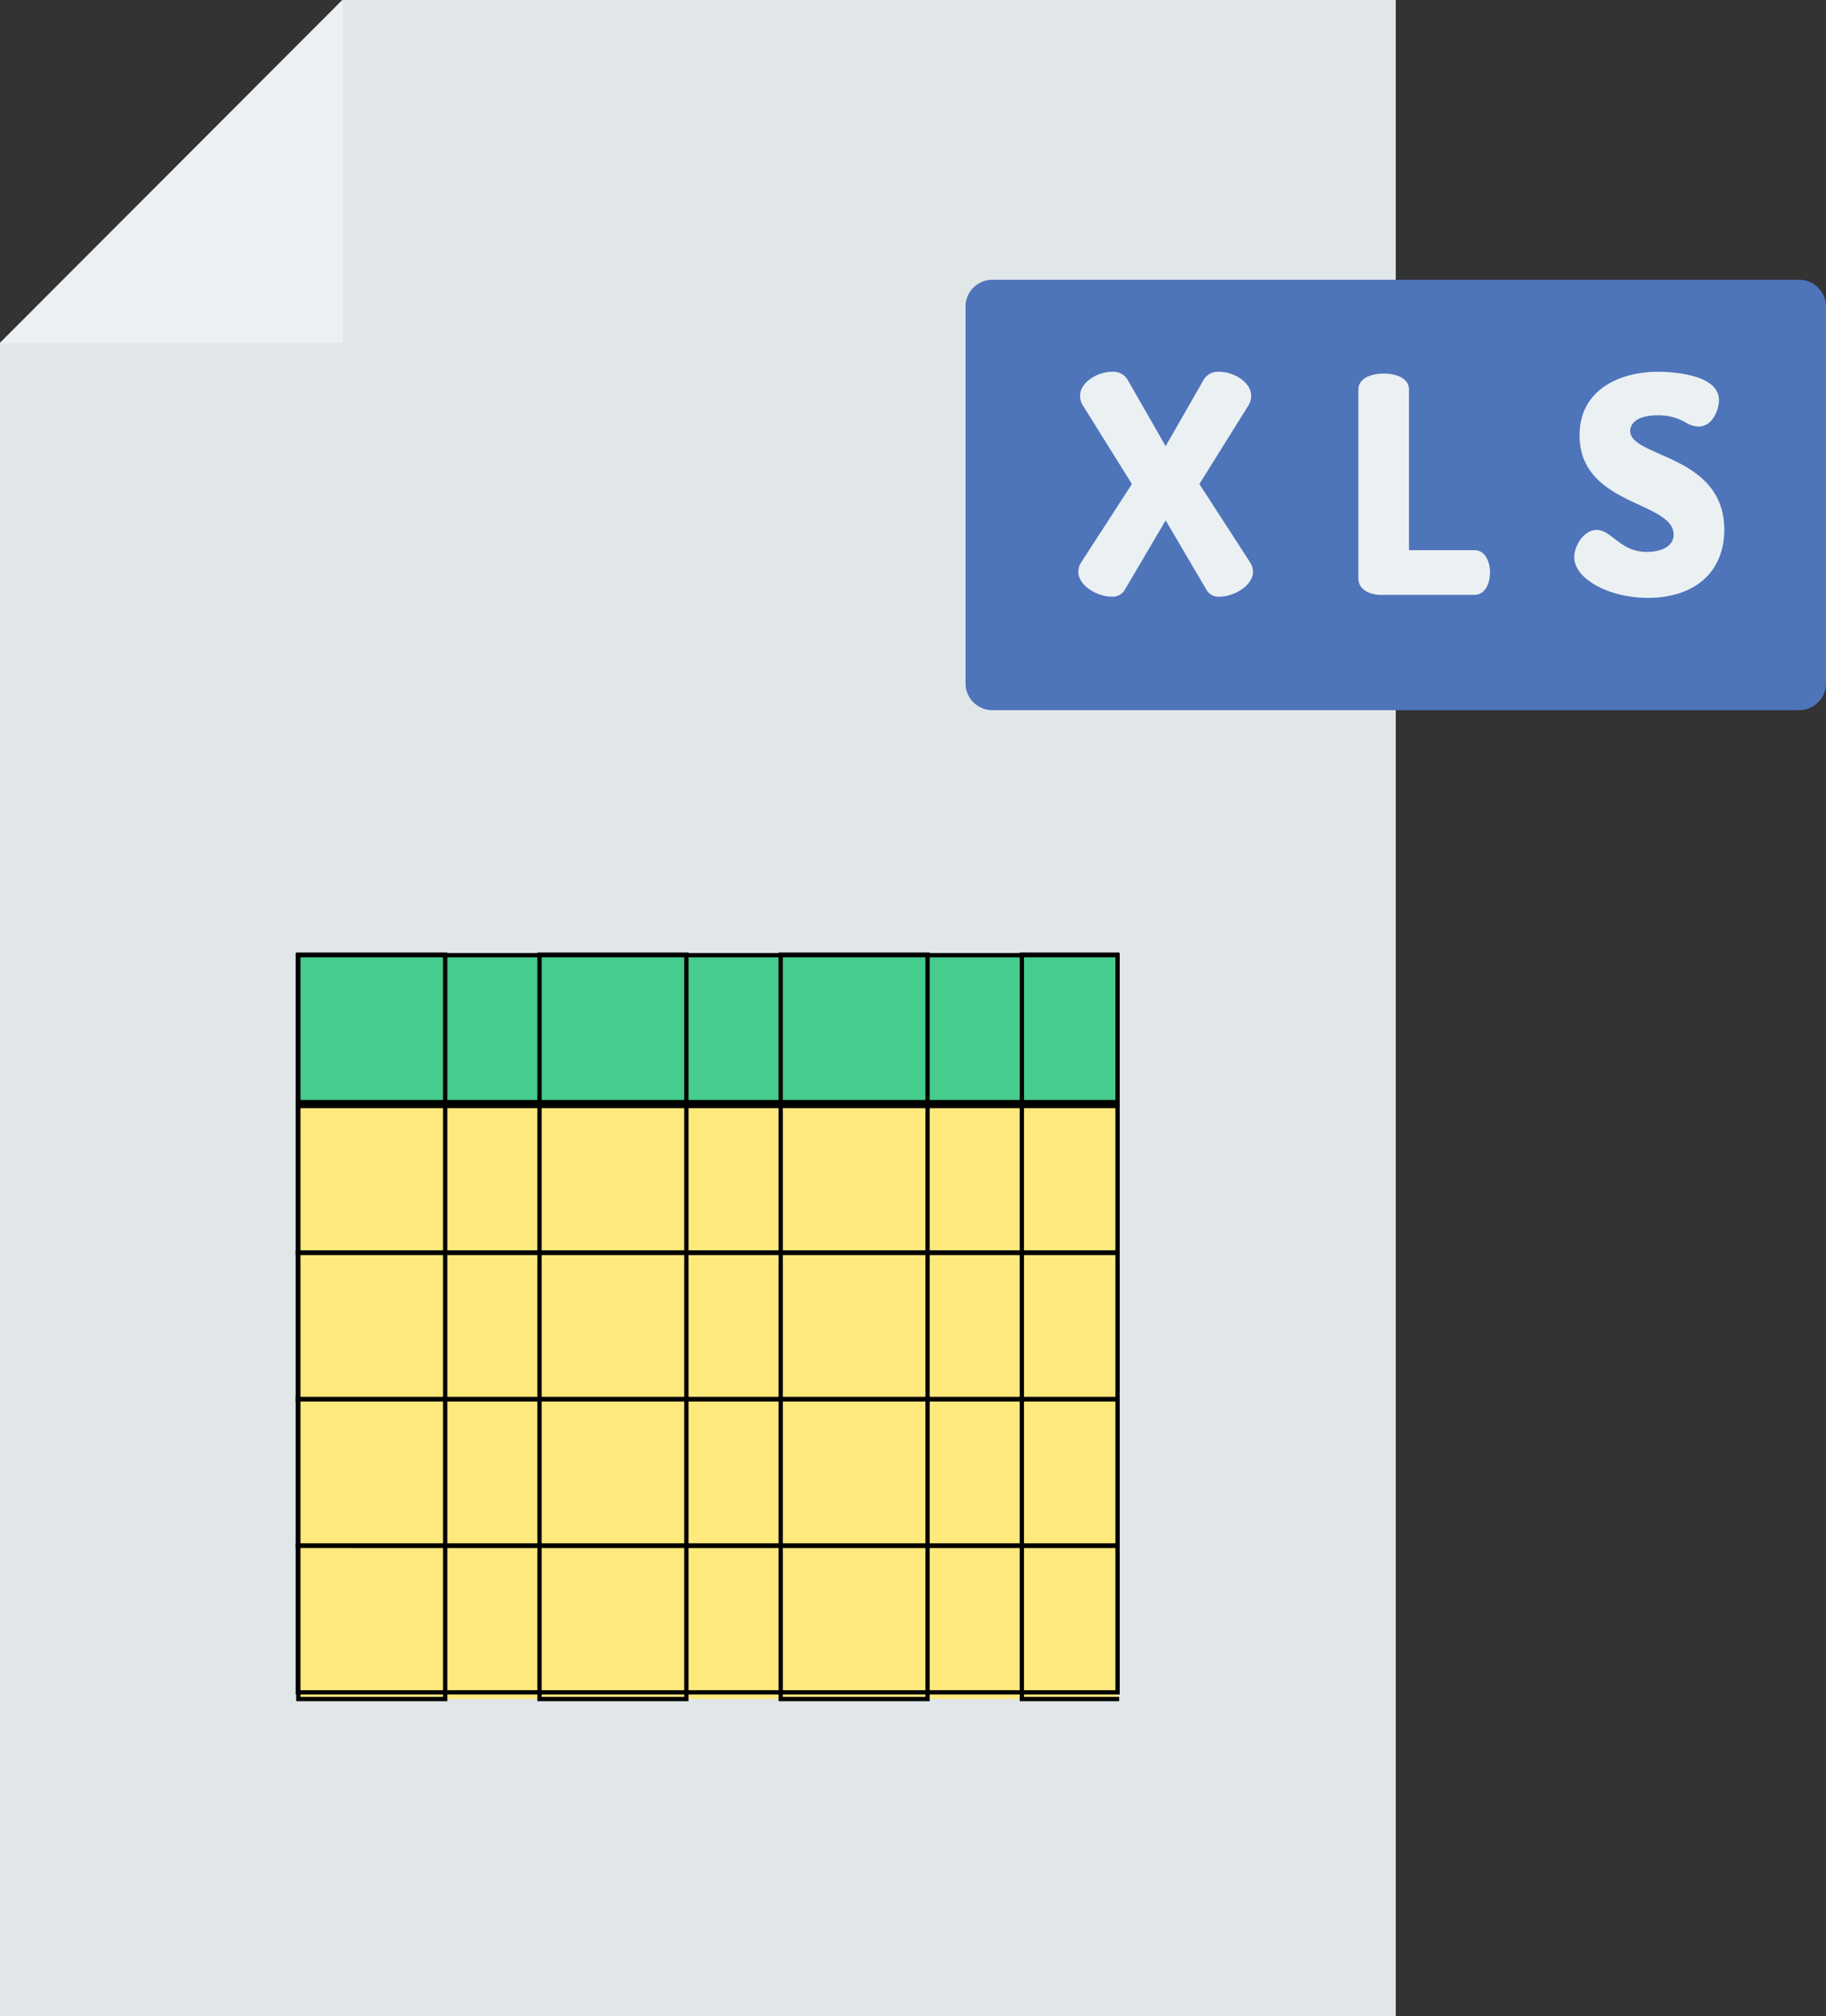 <svg xmlns="http://www.w3.org/2000/svg" xmlns:xlink="http://www.w3.org/1999/xlink" width="424" height="468" viewBox="0 0 424 468">
  <rect x="0" y="0" width="424" height="468" fill="#333333" stroke="none"/>
  <defs>
    <clipPath id="clip-path">
      <rect width="191.098" height="173.778" fill="none"/>
    </clipPath>
  </defs>
  <g id="xls" transform="translate(-21.854)">
    <path id="Path_16369" data-name="Path 16369" d="M101.327,0,21.854,79.567V468h324.1V0Z" fill="#e1e6e9"/>
    <path id="Path_16370" data-name="Path 16370" d="M101.469,79.617V0L21.854,79.617Z" fill="#ebf0f3"/>
    <path id="Path_16374" data-name="Path 16374" d="M440.2,164.835H252.878a6.245,6.245,0,0,1-6.244-6.244V71.177a6.244,6.244,0,0,1,6.244-6.244H440.2a6.244,6.244,0,0,1,6.244,6.244v87.415A6.243,6.243,0,0,1,440.2,164.835Z" transform="translate(-0.585)" fill="#4e74ba"/>
    <g id="Group_14308" data-name="Group 14308" transform="translate(91 221.709)">
      <g id="Group_14291" data-name="Group 14291" transform="translate(0 0)">
        <path id="Path_16438" data-name="Path 16438" d="M150.57,154.437H340.922v34.1H150.57Z" transform="translate(-150.57 -154.437)" fill="#46cc8d" stroke="#000" stroke-width="1"/>
      </g>
    </g>
    <g id="Group_14309" data-name="Group 14309" transform="translate(91 256.348)">
      <g id="Group_14295" data-name="Group 14295" transform="translate(0 0)">
        <path id="Path_16440" data-name="Path 16440" d="M150.57,192.4H340.922V330.407H150.57Z" transform="translate(-150.57 -192.395)" fill="#fee97d"/>
      </g>
    </g>
    <g id="Group_14310" data-name="Group 14310" transform="translate(91 256.709)">
      <g id="Group_14291-2" data-name="Group 14291" transform="translate(0 0)">
        <path id="Path_16438-2" data-name="Path 16438" d="M150.57,154.437H340.922v34.1H150.57Z" transform="translate(-150.57 -154.437)" fill="none" stroke="#000" stroke-width="1"/>
      </g>
    </g>
    <g id="Group_14311" data-name="Group 14311" transform="translate(91 290.709)">
      <g id="Group_14291-3" data-name="Group 14291" transform="translate(0 0)">
        <path id="Path_16438-3" data-name="Path 16438" d="M150.57,154.437H340.922v34.1H150.57Z" transform="translate(-150.57 -154.437)" fill="none" stroke="#000" stroke-width="1"/>
      </g>
    </g>
    <g id="Group_14312" data-name="Group 14312" transform="translate(91 324.709)">
      <g id="Group_14291-4" data-name="Group 14291" transform="translate(0 0)">
        <path id="Path_16438-4" data-name="Path 16438" d="M150.57,154.437H340.922v34.1H150.57Z" transform="translate(-150.57 -154.437)" fill="none" stroke="#000" stroke-width="1"/>
      </g>
    </g>
    <g id="Group_14313" data-name="Group 14313" transform="translate(91 358.709)">
      <g id="Group_14291-5" data-name="Group 14291" transform="translate(0 0)">
        <path id="Path_16438-5" data-name="Path 16438" d="M150.57,154.437H340.922v34.1H150.57Z" transform="translate(-150.57 -154.437)" fill="none" stroke="#000" stroke-width="1"/>
      </g>
    </g>
    <g id="Repeat_Grid_3" data-name="Repeat Grid 3" transform="translate(90.627 221.081)" clip-path="url(#clip-path)">
      <g transform="translate(-90.627 -221.082)">
        <g id="Group_14314" data-name="Group 14314" transform="translate(91.127 394.359) rotate(-90)">
          <g id="Group_14291-6" data-name="Group 14291" transform="translate(0 0)">
            <path id="Path_16438-6" data-name="Path 16438" d="M150.57,154.437H323.348v34.1H150.57Z" transform="translate(-150.57 -154.437)" fill="none" stroke="#000" stroke-width="1"/>
          </g>
        </g>
      </g>
      <g transform="translate(-34.627 -221.082)">
        <g id="Group_14314-2" data-name="Group 14314" transform="translate(91.127 394.359) rotate(-90)">
          <g id="Group_14291-7" data-name="Group 14291" transform="translate(0 0)">
            <path id="Path_16438-7" data-name="Path 16438" d="M150.57,154.437H323.348v34.1H150.57Z" transform="translate(-150.57 -154.437)" fill="none" stroke="#000" stroke-width="1"/>
          </g>
        </g>
      </g>
      <g transform="translate(21.373 -221.082)">
        <g id="Group_14314-3" data-name="Group 14314" transform="translate(91.127 394.359) rotate(-90)">
          <g id="Group_14291-8" data-name="Group 14291" transform="translate(0 0)">
            <path id="Path_16438-8" data-name="Path 16438" d="M150.57,154.437H323.348v34.1H150.57Z" transform="translate(-150.57 -154.437)" fill="none" stroke="#000" stroke-width="1"/>
          </g>
        </g>
      </g>
      <g transform="translate(77.373 -221.082)">
        <g id="Group_14314-4" data-name="Group 14314" transform="translate(91.127 394.359) rotate(-90)">
          <g id="Group_14291-9" data-name="Group 14291" transform="translate(0 0)">
            <path id="Path_16438-9" data-name="Path 16438" d="M150.57,154.437H323.348v34.1H150.57Z" transform="translate(-150.57 -154.437)" fill="none" stroke="#000" stroke-width="1"/>
          </g>
        </g>
      </g>
    </g>
    <g id="Group_14315" data-name="Group 14315" transform="translate(80.31 -336)">
      <path id="Path_16446" data-name="Path 16446" d="M220.044,448.349,231.307,430.3a4.413,4.413,0,0,0,.768-2.409c0-3.157-4.013-5.606-7.466-5.606a3.862,3.862,0,0,0-3.678,2.047l-8.724,15.217-8.72-15.21a3.865,3.865,0,0,0-3.681-2.053c-3.453,0-7.466,2.448-7.466,5.606a4.415,4.415,0,0,0,.766,2.4l11.267,18.053-11.753,18.14a4.184,4.184,0,0,0-.693,2.19c0,3.372,4.583,5.813,7.673,5.813a3.346,3.346,0,0,0,2.986-1.353l9.622-16.344,9.614,16.329a3.229,3.229,0,0,0,2.994,1.367c3.09,0,7.673-2.441,7.673-5.813a4.209,4.209,0,0,0-.7-2.2Z" fill="#ebf0f3"/>
      <path id="Path_16447" data-name="Path 16447" d="M267.511,463.687h-15.2V426.439c0-2.764-3.169-3.745-5.881-3.745s-5.881.981-5.881,3.745v43.819c0,2.621,2.692,3.814,5.193,3.814h21.771c2.479,0,3.608-2.692,3.608-5.192s-1.13-5.193-3.609-5.193Z" transform="translate(16.408 0.006)" fill="#ebf0f3"/>
      <path id="Path_16448" data-name="Path 16448" d="M296.976,441.422c-3.889-1.715-6.961-3.069-6.961-5.4,0-1.753,1.676-3.626,6.382-3.626a12.431,12.431,0,0,1,6.448,1.645,6.326,6.326,0,0,0,2.989.973c3.377,0,4.779-4.01,4.779-6.157,0-6.253-11.843-6.57-14.217-6.57-8.37,0-18.145,3.868-18.145,14.769,0,9.7,7.688,13.274,13.866,16.143,4.279,1.988,7.973,3.7,7.973,6.868,0,2.982-3.326,4.039-6.175,4.039-3.573,0-5.7-1.639-7.578-3.085-1.4-1.081-2.617-2.014-4.135-2.014-3.012,0-5.192,3.76-5.192,6.295,0,5.042,8,9.464,17.111,9.464,10.937,0,17.732-6.055,17.732-15.8,0-10.982-8.6-14.772-14.877-17.541Z" transform="translate(30.071)" fill="#ebf0f3"/>
    </g>
  </g>
</svg>
